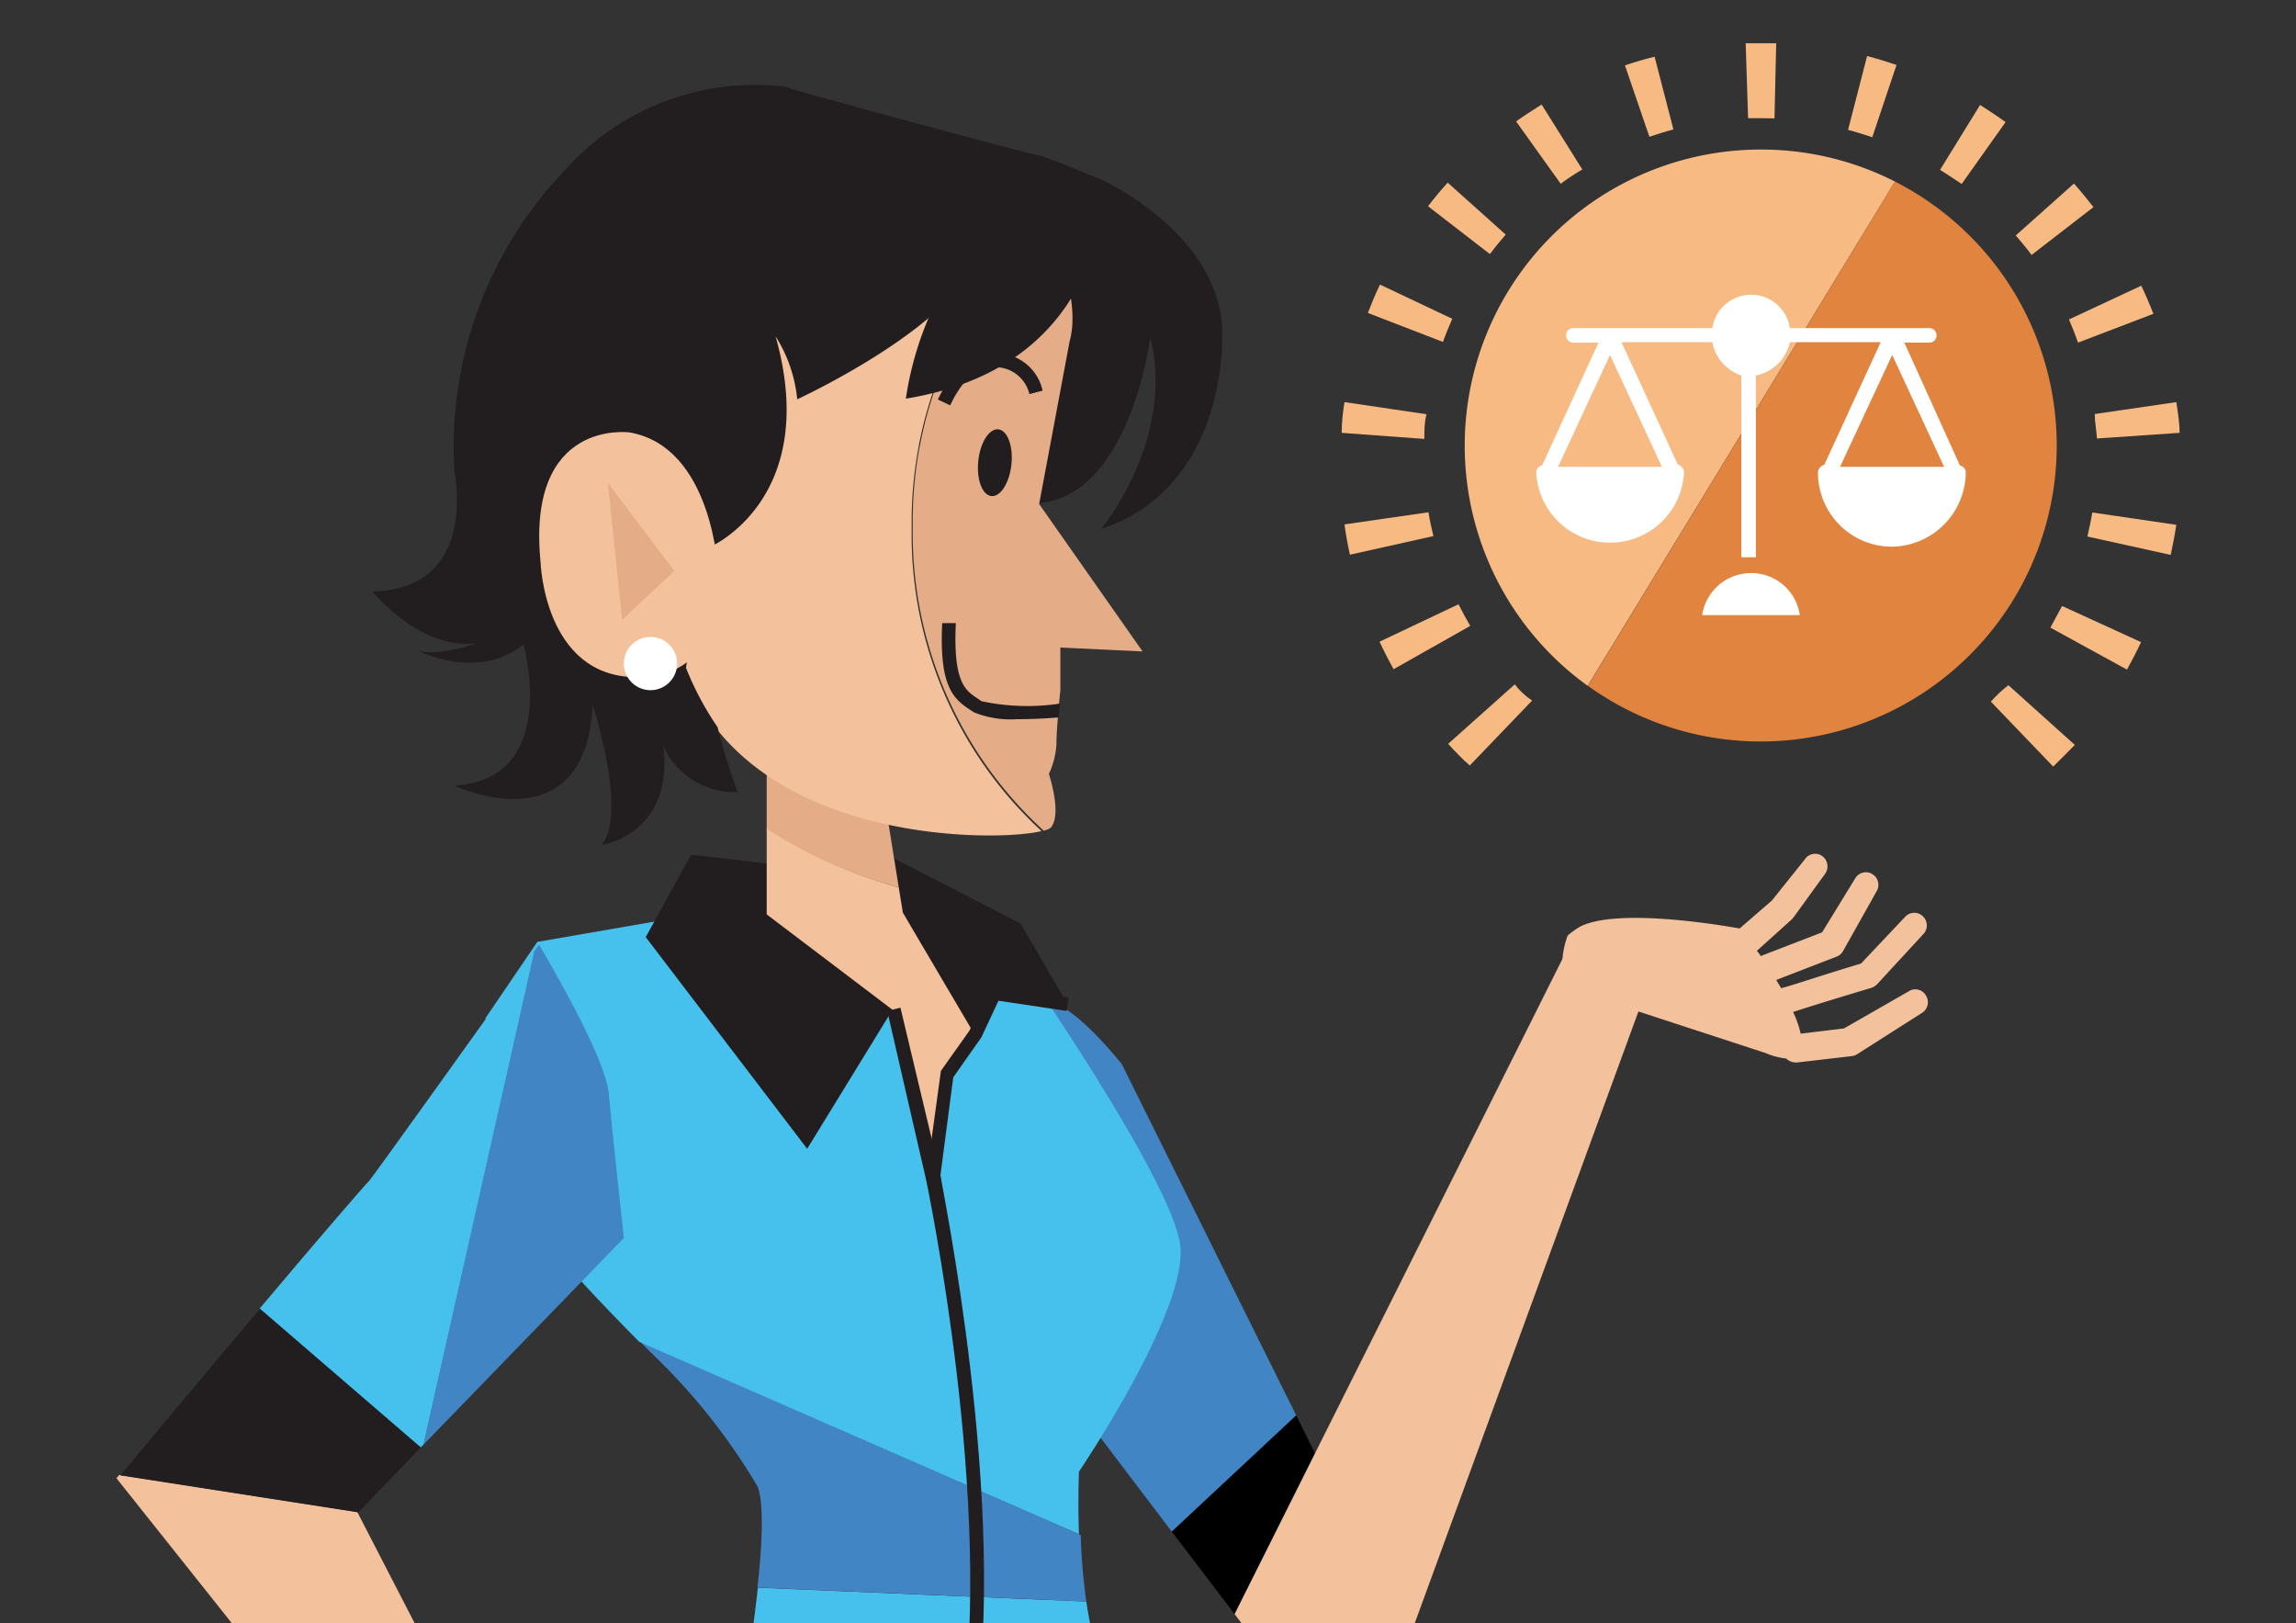 <svg id="DADOS_INFORMAÇÃO_E_CONHECIMENTO" data-name="DADOS , INFORMAÇÃO E CONHECIMENTO" xmlns="http://www.w3.org/2000/svg" xmlns:xlink="http://www.w3.org/1999/xlink" viewBox="0 0 106.1 75"><rect x="0" y="0" width="106.1" height="75" fill="#333333" stroke="none"/><defs><style>.cls-1{fill:none;}.cls-2{clip-path:url(#clip-path);}.cls-3{fill:#f8caa9;}.cls-4{fill:#016b57;}.cls-5{fill:#00594a;}.cls-6{fill:#221e20;}.cls-7{clip-path:url(#clip-path-2);}.cls-8{fill:#4285c5;}.cls-9{fill:#f3c19b;}.cls-10{fill:#46c0ed;}.cls-11{fill:#e4ad87;}.cls-12{fill:#fff;}.cls-13{fill:#f8ba83;}.cls-14{fill:#e18440;}</style><clipPath id="clip-path"><rect class="cls-1" y="-95" width="106.1" height="75"/></clipPath><clipPath id="clip-path-2"><rect class="cls-1" width="106.1" height="75"/></clipPath></defs><g class="cls-2"><ellipse cx="65.42" cy="4.09" rx="15.63" ry="15.39"/><path class="cls-3" d="M99.43.57,98.77-2s0-.06,0-.09a15.35,15.35,0,0,1,.08-6c1.57-3.24,4.3-2.53,4.3-2.53,1,.91.83,3.52.74,4.61l1.19.94,2.07,1.08a.59.59,0,0,1,.27.79.61.61,0,0,1-.76.38l-2.19-1a.46.46,0,0,1-.13-.08l-1.22-1a.25.25,0,0,0-.19.28l1.33,2.41,2.66.94a.59.59,0,0,1,.29.79.61.61,0,0,1-.76.39l-2.9-.89a.54.54,0,0,1-.29-.25l-1.34-2.42c-.13,0-.15.13-.15.22.28.57.75,1.56,1.57,3.36l2.35,1.66a.61.61,0,0,1,.13.84.57.57,0,0,1-.79.24l-2.55-1.62a.64.64,0,0,1-.21-.25c-.52-1.14-1.1-2.38-1.48-3.18-.27-.16-.52,0-.68.24l.51,2,2.11,2.64a.67.67,0,0,1-.07.88.53.53,0,0,1-.8,0L99.55.81A.55.55,0,0,1,99.43.57Z"/><path d="M70.32,30.13s.47,5.09,3.06,5.66l2,.34a4.51,4.51,0,0,1,.47,2.49s-3.54,0-5-.68a26.82,26.82,0,0,1-3.16-2.38v1l-2.87-.34.29-4.87Z"/><path d="M82.37,6.57,76,20.84s-1.82-.12-2.68,2.38a59.8,59.8,0,0,0-1.62,7.93l-7.47,1.24L64.1,21.86V.76Z"/><path d="M57.69,25.82s-.48,5.1-3.06,5.67l-2,.34a4.54,4.54,0,0,0-.48,2.49s3.54,0,5-.68a28,28,0,0,0,3.16-2.38v1l2.87-.34-.29-4.87Z"/><path d="M45.64,2.26,52,16.53s1.82-.11,2.68,2.38a60.38,60.38,0,0,1,1.63,7.93l7.46,1.25.1-10.54V-3.54Z"/><path class="cls-4" d="M80.57-39.54c1.74-3.82,2.3-8.91,2.44-12.35a20.76,20.76,0,0,0,2.37,3.24S95.49-36.11,97.1-22.43V4.22l-21.4-34C78.61-35.17,80.57-39.54,80.57-39.54Z"/><path class="cls-5" d="M64.16-12.56c4.12-4.2,8.39-11.31,11.54-17.18l21.4,34V5.7S87,10.26,79.13,8.93c0,0-10-2.15-14.68-7.67l-1-14.56C63.7-13,63.93-12.8,64.16-12.56Z"/><path class="cls-5" d="M45.32-51.89c.14,3.44.7,8.53,2.44,12.35,0,0,8,17.8,15.71,26.24l1,14.56L64.16.92C62,3.61,58.65,5.53,55.63,6.82L44.42-50.5C44.75-51,45.05-51.43,45.32-51.89Z"/><path class="cls-4" d="M31.23-22.43c1.6-13.68,11.71-26.22,11.71-26.22a21.39,21.39,0,0,0,1.48-1.85L55.63,6.82A39.83,39.83,0,0,1,49.2,8.93a20.19,20.19,0,0,1-4.68.19L31.23-17.39Z"/><path class="cls-5" d="M31.23-17.39,44.52,9.12A44.43,44.43,0,0,1,31.23,5.7Z"/><rect class="cls-6" x="63.99" y="-12.56" width="0.63" height="13.82" transform="translate(0.13 1.31) rotate(-1.17)"/></g><g class="cls-7"><path class="cls-6" d="M49.45,76.5s6.76,12,7,14.44.35,8.27-.47,11.53-4.54,27.73-4.54,27.73l.58,1.16-.93,1.4s5.48,10.37,4,19.22l-3.38,15.5.93,9S46.07,179,42.93,178c0,0,.34-24.46.34-24.81s-.58-14-.69-15.5-.94-7.1-.82-8.73-1.4-34.6-1.4-34.6l.58-23.65L48.17,73Z"/><path class="cls-6" d="M46.65,76.5l-.11,7S45.6,92.8,45,93.39L44,93.62,40.83,130s-.93,8-.93,9-2.22,28.77-2.22,29.12v10S33.14,178,31.39,177s-4.54-2.91-4.54-2.91l1.86-12.58s-1.16-11.3-.81-13.87,2.91-11.3,2.91-11.3l-1-1.39.7-1.64s-5-19.33-5.36-21.9-2.64-12.89-1.55-20.31c0,0,9.24-14.17,13-16.38l6.75-1.87,3.27.35Z"/><path class="cls-8" d="M48.5,46.3c1.23.19,3.34,2.87,3.34,2.87L59.9,65.4l-5.75,5.37-6.83-9S47.27,46.11,48.5,46.3Z"/><path class="cls-9" d="M85.82,48.71l3-1.91A.58.58,0,0,0,89,46a.56.56,0,0,0-.79-.2l-3,1.72-2,.24a4.54,4.54,0,0,0-.35-1c.79-.26,2.26-.71,3.6-1.11a.68.68,0,0,0,.28-.17l2.13-2.31a.58.58,0,0,0,0-.82.57.57,0,0,0-.82,0L86,44.52c-2.09.63-3.14,1-3.69,1.14l-.23-.38,2.77-1.07a.59.59,0,0,0,.31-.25l1.55-2.76a.58.58,0,0,0-.17-.8.57.57,0,0,0-.8.17l-1.54,2.51-2.85,1.1c0-.08-.11-.16-.16-.25l1.61-1.45.1-.12,1.45-2a.59.59,0,0,0-.15-.81.57.57,0,0,0-.8.16l-1.52,1.9L80.39,42.9c-.51-.09-5.61-1-7.38-.08a3.86,3.86,0,0,0-.57.41c-.45,1.29-.4,2.58,1.39,2.89l7.77,2.54a3.24,3.24,0,0,0,.94.25.66.66,0,0,0,.52.18l2.5-.29A.62.62,0,0,0,85.82,48.71Z"/><polygon points="59.9 65.4 61.77 69.18 58.09 75.94 54.15 70.77 59.9 65.4"/><polygon class="cls-9" points="62.78 82.1 75.96 46.06 72.38 43.95 57.05 74.58 62.78 82.1"/><path class="cls-10" d="M50.87,76.89a23.32,23.32,0,0,1-5,2.52l-.93-4.9c.38,2.26,0,3-.63,5A16.31,16.31,0,0,1,34.82,75s.1-.7.2-1.64L50.2,74A17.65,17.65,0,0,0,50.87,76.89Z"/><path class="cls-8" d="M35,68.67a28.55,28.55,0,0,0-4.68-5.94c-.25-.25-.5-.49-.73-.73l20.35,8.93A28.08,28.08,0,0,0,50.2,74L35,73.35C35.19,71.76,35.34,69.47,35,68.67Z"/><path class="cls-10" d="M22.43,47.05l2.4-3.53,6.58-1.14,15.8,2.15s6.95,10,7.33,13S49.86,68,49.86,68s-.06,1.22,0,2.89L29.54,62c-1.92-1.94-3.36-3.5-3.7-4S22.43,47.05,22.43,47.05Z"/><polygon class="cls-6" points="31.94 39.49 41.26 46.63 37.3 53.08 29.84 43.3 31.94 39.49"/><polygon class="cls-6" points="31.94 39.49 39.16 40.34 36.6 43.37 31.94 39.49"/><path class="cls-6" d="M41.72,42.13S45,48,45.06,47.8s2.1-5.13,2.1-5.13l-5.83-3Z"/><polygon class="cls-6" points="47.16 42.67 49.33 46.4 44.83 45.78 47.16 42.67"/><path class="cls-9" d="M41.53,41l.19,1.17,3.34,5.67-1.32,1.86-.62,4.82-1.86-7.85-5.83-4.42v-4A21.55,21.55,0,0,0,41.53,41Z"/><path class="cls-11" d="M35.43,35.61c0-.24,5.36.77,5.36.77L41.53,41a21.55,21.55,0,0,1-6.1-2.7Z"/><path class="cls-9" d="M25.8,87.87l-2.25,3.26L5.38,68.3l.13-.15,11,1.71Z"/><path class="cls-8" d="M24.91,43.65c.49.83,3.08,5.25,3.22,6.87.16,1.78.7,6.68.7,6.68l-9.26,9.55L24.65,44Z"/><path class="cls-10" d="M12,60.46c2.58-3.07,5-5.87,5.06-5.9s5.41-7.51,5.41-7.51,1.34-2,2.22-3.09L19.57,66.75l-.13.13Z"/><path class="cls-6" d="M19.44,66.88l-2.88,3-11-1.71c.65-.79,3.66-4.39,6.45-7.69Z"/><path class="cls-6" d="M51,8.35s5.42,2.5,5.48,7c0,0,.35,7.11-5.59,9.09,0,0,3.43-4.13,2.27-8.85,0,0-.93,7.33-5.18,7.66l-4.61-1-2.27-4.08.23-6.58L44,7.36Z"/><path class="cls-11" d="M42.18,24.33a18.59,18.59,0,0,1,6-13.94l.25.15s1.59,3.1,1,5.22l-1.41,7.53L52.8,30.1,49,29.92v1.95s-.18,1.77-.18,2.48a3.7,3.7,0,0,1-.35,1.41s.62,1.86.09,2.48a.8.8,0,0,1-.33.14A18.61,18.61,0,0,1,42.18,24.33Z"/><path class="cls-9" d="M32.89,9.39,44.22,8l3.91,2.41a18.59,18.59,0,0,0-6,13.94,18.61,18.61,0,0,0,6,14.05c-2.14.54-14,.61-16.66-7.84l-1.68-6.81-.36-8.23Z"/><ellipse class="cls-6" cx="45.97" cy="21.38" rx="1.55" ry="0.77" transform="translate(19.95 64.89) rotate(-84.06)"/><path class="cls-6" d="M47,33.23A4.49,4.49,0,0,1,45,32.91l-.18-.12c-.81-.52-1.42-1.16-1.28-4l.63,0c-.13,2.74.44,3.11,1,3.48l.19.13a10.13,10.13,0,0,0,3.62.11l-.06.64C48.59,33.17,48,33.23,47,33.23Z"/><path class="cls-6" d="M51,8.35s.47,8.5-9.14,10.07a15.24,15.24,0,0,1,2.85-6.87S47.82,7.41,48,7.41,51,8.35,51,8.35Z"/><path class="cls-6" d="M51,8.35s-2.79-1.17-3-1.17S37,4.27,36.23,4A11.75,11.75,0,0,0,26.09,7.88,18.47,18.47,0,0,0,21,21.8s1.16,5.42-3.79,5.53c0,0,2.21,2.74,4.83,2.39,0,0-2,.7-2.85.29,0,0,2.8,1.52,5-.23,0,0,1.75,6.23-3.2,6.52,0,0,6.05,2.86,6.4-3.72,0,0,1.63,5,.41,6.46,0,0,3.32-.46,2.86-4.54a3.62,3.62,0,0,0,3.43,2.1,28.51,28.51,0,0,1-.93-3,14.05,14.05,0,0,1-1.46-2.74,43.2,43.2,0,0,1,1.23-5.65s5-2.27,2.91-9.67a6.6,6.6,0,0,1,1,2.91s6.06-2.79,7.92-5.77Z"/><path class="cls-6" d="M43.91,18.73l-.57-.27c1-2.11,2.16-2.11,2.28-2.1a2.2,2.2,0,0,1,2.56,1.69l-.61.16A1.62,1.62,0,0,0,45.66,17C45.59,17,44.72,17,43.91,18.73Z"/><path class="cls-9" d="M33.19,26.49c0-.16-.27-5.85-4.1-6.51,0,0-4.77-.66-4.11,6,0,0,.16,5.25,4.38,5.31C29.36,31.26,33.41,31.75,33.19,26.49Z"/><polyline class="cls-11" points="28.09 22.31 31.16 26.38 28.75 28.64"/><path class="cls-12" d="M28.83,30.65a1.23,1.23,0,1,0,1.22-1.22A1.23,1.23,0,0,0,28.83,30.65Z"/><path class="cls-6" d="M45,79.63l-.62-.1c1.61-9.83-1.55-24.84-1.58-25L41,46.71l.61-.15,1.87,7.84C43.46,54.56,46.65,69.68,45,79.63Z"/><polygon class="cls-6" points="43.43 54.52 42.8 54.44 43.48 49.48 44.8 47.62 45.77 45.55 49.38 46.09 49.29 46.71 46.14 46.24 45.35 47.93 44.05 49.78 43.43 54.52"/><path class="cls-13" d="M81.37,6.91a13.68,13.68,0,0,0-8,24.78L87.57,8.39A13.6,13.6,0,0,0,81.37,6.91Z"/><path class="cls-13" d="M92.68,5.64c-.38-.27-.78-.54-1.18-.79l-1.85,3c.33.2.65.42,1,.65Z"/><path class="cls-13" d="M76.46,2.62c-.46.11-.92.25-1.37.4l1.13,3.3c.36-.12.73-.24,1.11-.34Z"/><path class="cls-13" d="M96.74,9.57c-.29-.37-.59-.74-.9-1.09l-2.69,2.4c.25.29.5.59.73.9Z"/><path class="cls-13" d="M87.64,3c-.44-.15-.9-.29-1.36-.41L85.4,6c.38.1.75.22,1.12.34Z"/><path class="cls-13" d="M100.72,20c0-.47-.08-.95-.15-1.42l-3.77.55c0,.37.08.75.1,1.13Z"/><path class="cls-13" d="M99.51,14.5c-.17-.44-.36-.88-.56-1.3l-3.34,1.56c.15.35.29.71.42,1.07Z"/><path class="cls-13" d="M62.13,18.58C62.06,19,62,19.52,62,20l3.82.28c0-.38,0-.76.1-1.14Z"/><path class="cls-13" d="M71.24,4.83c-.4.25-.8.51-1.18.78l2.06,2.88q.47-.35,1-.66Z"/><path class="cls-13" d="M82,5.47,82.08,2q-.7,0-1.41,0l.11,3.46.57,0Z"/><path class="cls-13" d="M63.75,29.65c.2.43.42.86.65,1.27l3.54-2q-.28-.48-.54-1Z"/><path class="cls-13" d="M62.13,24.23c.06.47.15.94.25,1.4l3.86-.86c-.09-.36-.17-.73-.23-1.1Z"/><path class="cls-13" d="M66.9,8.44c-.32.35-.63.72-.91,1.09l2.86,2.21c.23-.31.47-.6.73-.9Z"/><path class="cls-13" d="M63.77,13.15c-.21.43-.39.87-.56,1.31l3.47,1.34c.13-.37.28-.72.43-1.07Z"/><path class="cls-13" d="M98.29,30.94c.23-.42.45-.84.65-1.27L95.29,28q-.26.49-.54,1Z"/><path class="cls-13" d="M92,32.42l2.88,3c.34-.33.67-.67,1-1l-3.07-2.76C92.48,31.91,92.22,32.17,92,32.42Z"/><path class="cls-13" d="M70,31.62l-3.08,2.75c.32.35.65.7,1,1l2.88-3C70.47,32.15,70.2,31.89,70,31.62Z"/><path class="cls-13" d="M96.46,24.79l3.85.85c.1-.46.19-.93.26-1.39l-3.88-.57C96.62,24.05,96.55,24.42,96.46,24.79Z"/><path class="cls-14" d="M87.57,8.39,73.38,31.69A13.68,13.68,0,1,0,87.57,8.39Z"/><path class="cls-12" d="M80.92,26.48a2.28,2.28,0,0,0-2.26,1.94h4.51A2.26,2.26,0,0,0,80.92,26.48Z"/><path class="cls-12" d="M90.57,21.51,88,15.83h1.21a.34.34,0,0,0,0-.67H82.71a1.81,1.81,0,0,0-3.58,0H72.65a.34.34,0,0,0,0,.67h1.22l-2.61,5.68a.33.33,0,0,0-.27.33,3.42,3.42,0,0,0,6.83,0,.4.4,0,0,0-.29-.38l-2.6-5.65h4.2a2,2,0,0,0,1.34,1.54v8.4h.67v-8.4a2,2,0,0,0,1.57-1.54h4.2L84.3,21.48a.38.38,0,0,0-.29.36,3.42,3.42,0,0,0,3.4,3.42,3.46,3.46,0,0,0,3.43-3.42A.33.33,0,0,0,90.57,21.51Zm-13.77.06H72L74.4,16.4Zm8.23,0,2.41-5.17,2.4,5.17Z"/></g></svg>